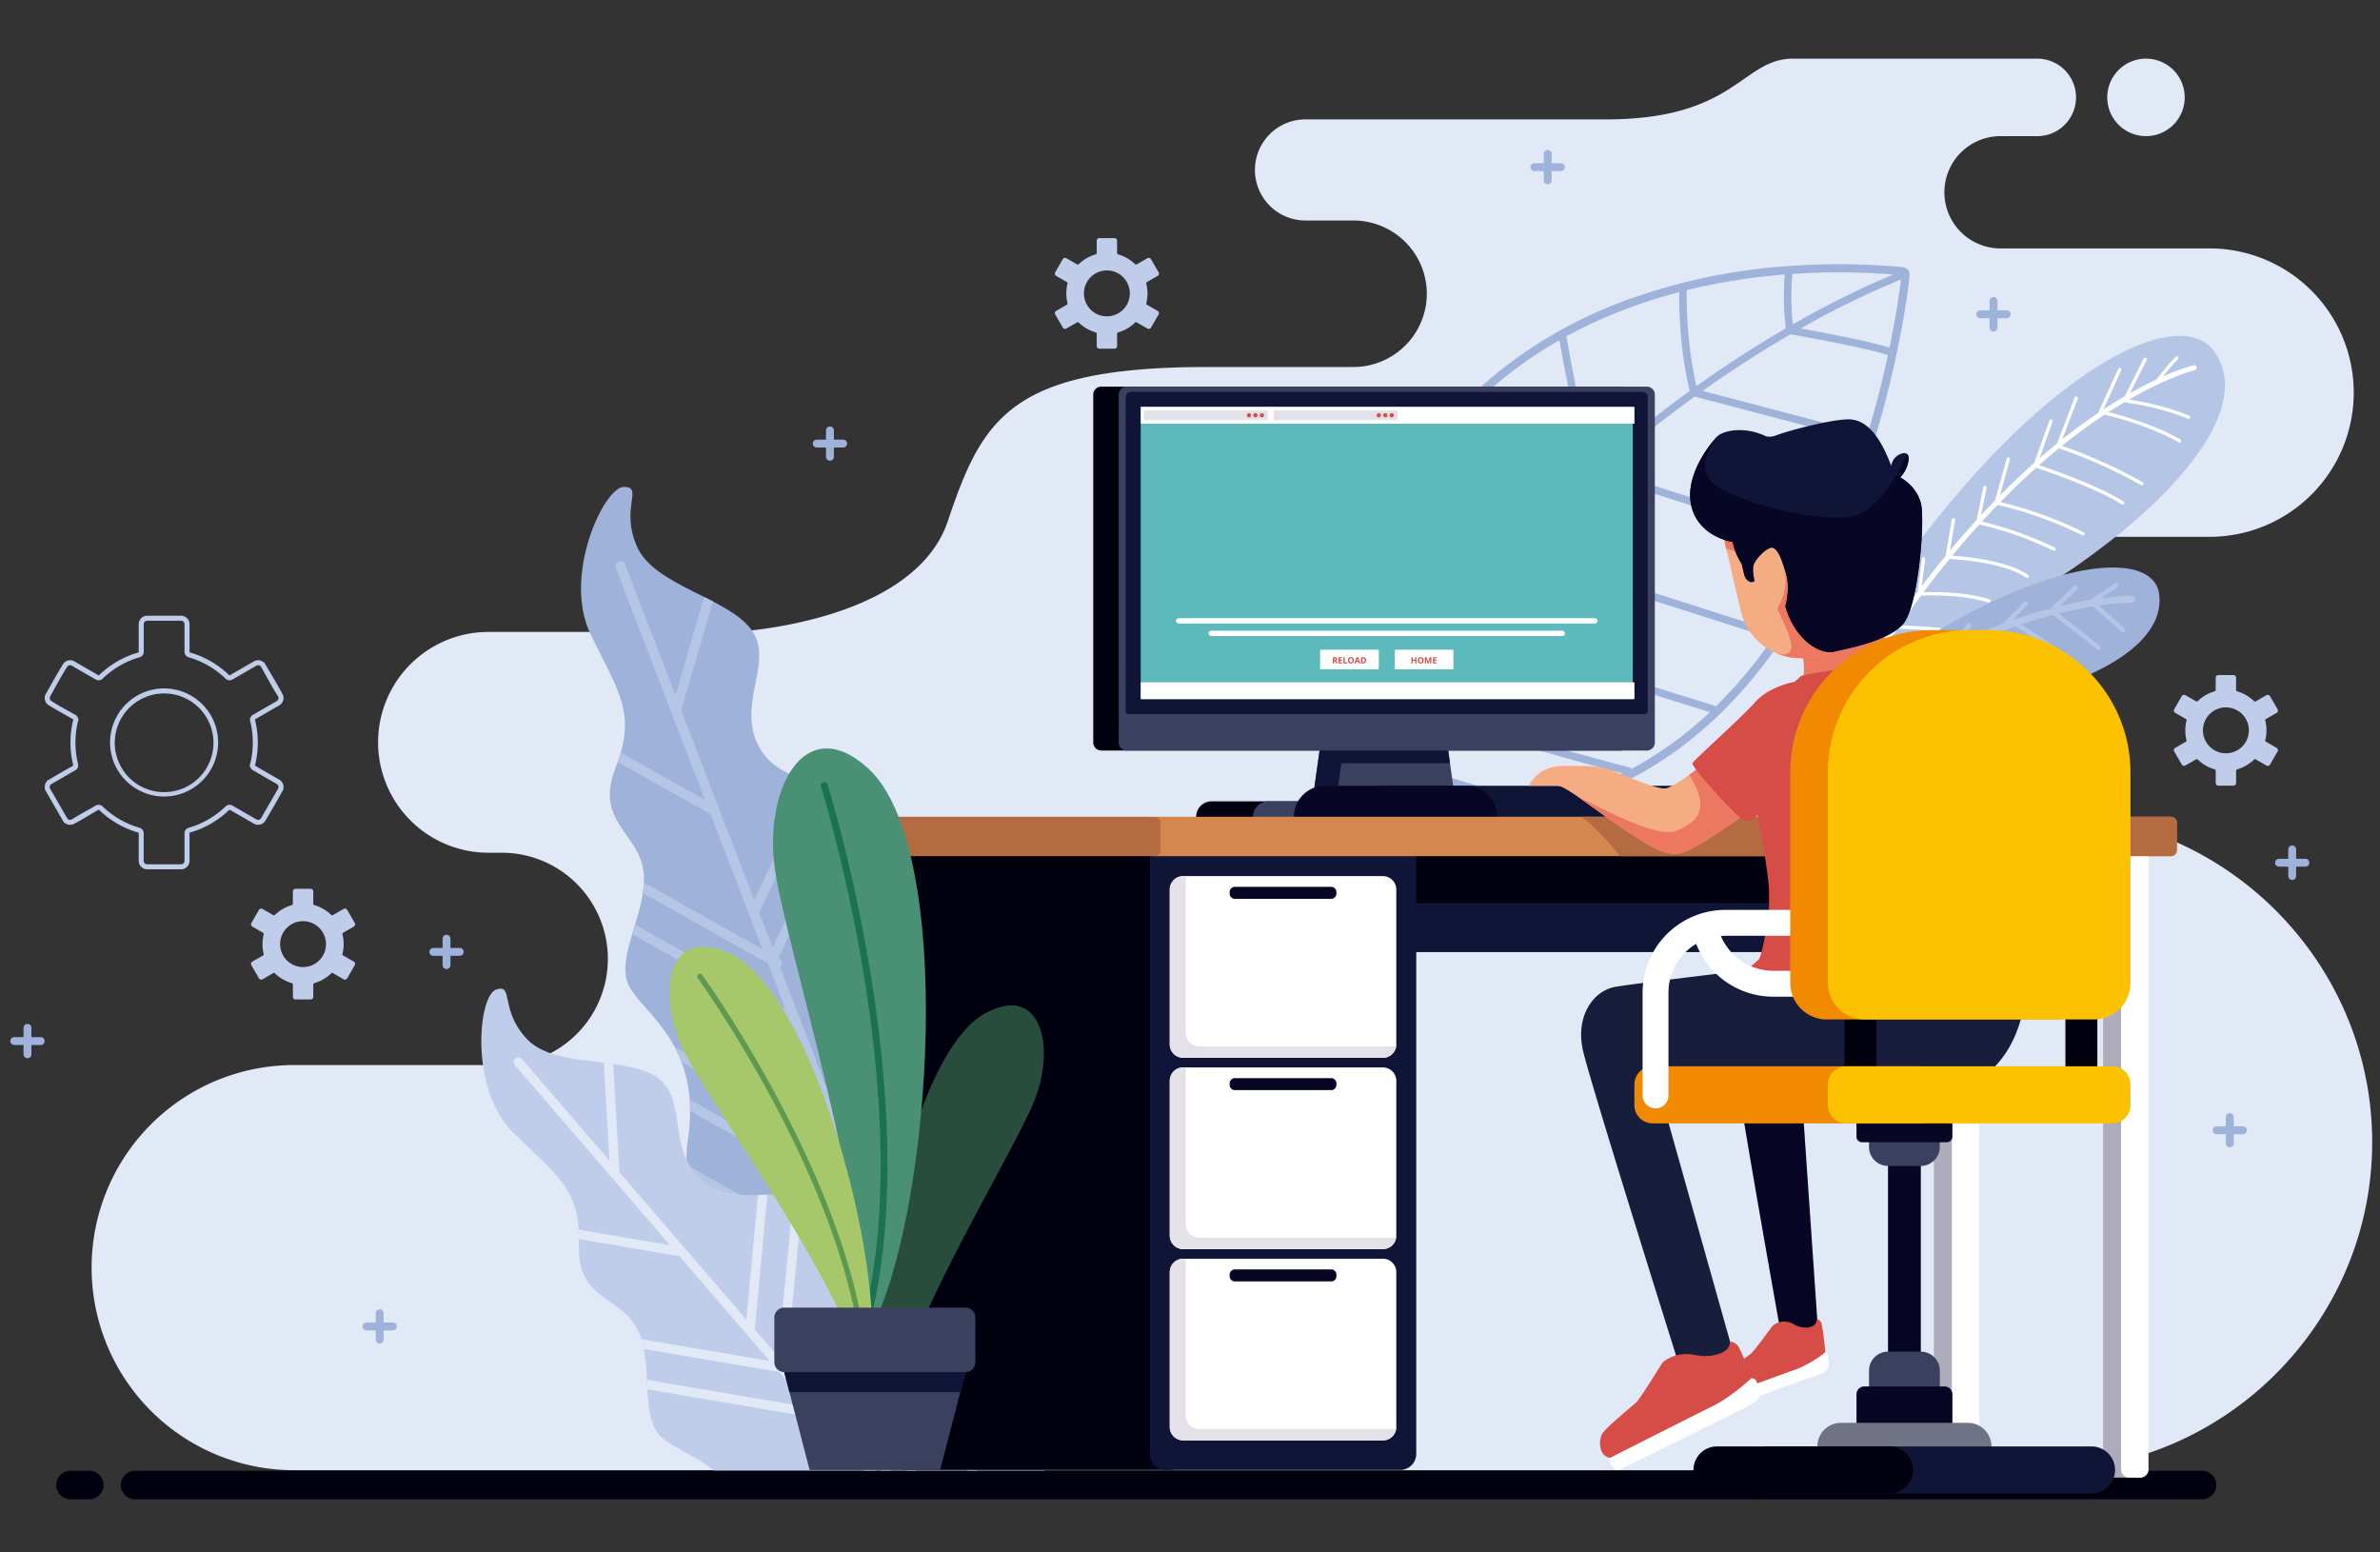 <svg xmlns="http://www.w3.org/2000/svg" xmlns:xlink="http://www.w3.org/1999/xlink" width="690" height="450" viewBox="0 0 690 450"><rect x="0" y="0" width="690" height="450" fill="#333333" stroke="none"/><defs><clipPath id="a"><rect width="684.734" height="417.596" fill="none"/></clipPath><clipPath id="c"><rect width="690" height="450"/></clipPath></defs><g id="b" clip-path="url(#c)"><g transform="translate(3 17)"><g clip-path="url(#a)"><path d="M373.408,37.218a.914.914,0,1,0-1.828,0v2.15h-2.151a.914.914,0,0,0,0,1.829h2.151v2.151a.914.914,0,1,0,1.828,0V41.2h2.15a.915.915,0,1,0,0-1.829h-2.15Z" fill="#9fb2d9" fill-rule="evenodd"/><path d="M142.276,291.73h-60a58.718,58.718,0,1,0,0,117.436H589.654c52.295,0,95.08-42.786,95.08-95.079v0c0-52.293-42.785-95.079-95.08-95.08a40.2,40.2,0,0,1,0-80.4h48.385a41.8,41.8,0,0,0,0-83.595H576.855a16.273,16.273,0,0,1,0-32.545H587.64A11.231,11.231,0,1,0,587.64,0H516.869c-14.9,0-16.565,17.607-54.213,17.607h-87.3a14.655,14.655,0,0,0,0,29.309h14.072a21.3,21.3,0,0,1,21.235,21.233h0a21.3,21.3,0,0,1-21.235,21.233H347.074c-57.192,0-65.271,14.946-75.288,44.674s-62.039,32.124-62.039,32.124H138.614a32,32,0,1,0,0,64h3.662a30.777,30.777,0,1,1,0,61.553M619.156,22.461a11.231,11.231,0,1,1,11.23-11.23,11.231,11.231,0,0,1-11.23,11.23" fill="#e1e8f6" fill-rule="evenodd"/><path d="M540.88,194.794c6.08-8.817,18.824-23.484,43.188-38.081,38.537-23.091,67.734-53.692,54.9-71.8-12.592-17.769-69.031,16.55-115.9,102.335a102.757,102.757,0,0,0,17.812,7.546" fill="#b4c5e6" fill-rule="evenodd"/><path d="M533.353,186.953a23.592,23.592,0,0,1,7.6,1.04.489.489,0,0,0,.277-.938,25.515,25.515,0,0,0-7.3-1.093q1.248-2.12,2.5-4.18c1.7-.038,7.188-.147,9.248-.034a.49.49,0,0,0,.055-.979c-1.893-.1-6.545-.026-8.7.018q2.343-3.842,4.689-7.468a113.916,113.916,0,0,1,12.4.939.49.49,0,0,0,.132-.972,115.767,115.767,0,0,0-11.912-.934q2.367-3.649,4.733-7.086a162.28,162.28,0,0,1,17.707,1.336.49.49,0,0,0,.132-.971,162.852,162.852,0,0,0-17.171-1.331q3.111-4.5,6.2-8.646c2.359-.1,12.143-.352,19.488,2a.49.49,0,0,0,.3-.933c-6.846-2.195-15.727-2.175-19.049-2.076q3.8-5.068,7.533-9.621c3.219.182,16.17,1.164,22.231,5.454a.489.489,0,0,0,.562-.8c-5.879-4.163-17.849-5.308-22.019-5.587q3.969-4.806,7.84-9.065a101.832,101.832,0,0,1,21.418,7.562.489.489,0,1,0,.441-.872,102.746,102.746,0,0,0-21.107-7.521q2.294-2.5,4.543-4.826a110.167,110.167,0,0,1,24.5,8.782.49.49,0,1,0,.427-.881,113.74,113.74,0,0,0-24.113-8.727q5.344-5.462,10.391-9.952c2.843.94,17.246,5.816,24.82,10.632a.489.489,0,0,0,.525-.824c-7.275-4.627-20.677-9.278-24.5-10.557q2.938-2.594,5.752-4.883a144.073,144.073,0,0,1,23.784,10.657.489.489,0,0,0,.49-.847,145.029,145.029,0,0,0-23.375-10.537c4.386-3.527,8.515-6.514,12.324-9.03,2.408.567,13.285,3.291,21.451,8.027a.489.489,0,0,0,.492-.845c-7.509-4.354-17.244-7.026-20.818-7.917q2.364-1.528,4.545-2.821a75.714,75.714,0,0,1,18.523,4.716.49.49,0,1,0,.354-.914,79.809,79.809,0,0,0-17.483-4.619c11.727-6.772,19.012-8.493,19.073-8.509a.734.734,0,0,0-.36-1.424,56.334,56.334,0,0,0-8.806,3.229,44,44,0,0,1,4.255-4.925.489.489,0,1,0-.509-.834c-.885.541-4.463,5.076-5.69,6.646-2.256,1.059-4.82,2.365-7.664,3.973l4.834-9.608a.489.489,0,0,0-.873-.441l-5.5,10.934c-1.949,1.14-4.017,2.417-6.185,3.841L612,90.326a.489.489,0,0,0-.889-.409l-5.869,12.828c-3.25,2.19-6.715,4.7-10.364,7.6l4.518-11.8a.491.491,0,0,0-.916-.353l-5.117,13.375c-1.664,1.351-3.361,2.772-5.094,4.281l3.828-10.636a.489.489,0,1,0-.92-.334l-4.433,12.308q-4.811,4.278-9.916,9.413l2.885-10.386a.49.49,0,0,0-.944-.263L575.41,128.03q-2.019,2.076-4.074,4.3l1.617-7.931a.489.489,0,0,0-.959-.2l-1.94,9.52q-3.82,4.192-7.738,8.9l1.506-8.841a.488.488,0,1,0-.963-.163l-1.793,10.51q-3.427,4.185-6.912,8.8l.982-7.852a.49.49,0,1,0-.972-.124l-1.194,9.557q-3.037,4.076-6.1,8.485l.049-7.088a.49.49,0,0,0-.979-.01l-.061,8.526q-2.214,3.222-4.437,6.631l-.76-6.042a.489.489,0,0,0-.97.123l.9,7.2q-2.043,3.163-4.092,6.482l-.711-3.9a.489.489,0,1,0-.963.176l.9,4.98q-1.523,2.5-3.05,5.094l-1.619-3.2a.489.489,0,0,0-.873.441l1.9,3.766q-1.245,2.124-2.487,4.308c.454.207.9.41,1.346.605q1.19-2.088,2.379-4.121" fill="#fff" fill-rule="evenodd"/><path d="M533.894,199.786c6.512-4.116,18-9.634,35.354-12.107,29.449-4.2,55.732-16.271,53.742-32.368-1.916-15.508-43.66-9.536-95.614,32.542l6.491,11.887Z" fill="#9fb2d9" fill-rule="evenodd"/><path d="M615.042,157.712a1.01,1.01,0,1,0-.014-2.02,72.279,72.279,0,0,0-8.924.749l4.8-3.243a.672.672,0,1,0-.752-1.114l-7.138,4.82c-2.612.429-5.584,1.006-8.862,1.791l5.047-4.819a.674.674,0,0,0-.93-.976l-6.763,6.459c-3.4.889-7.088,1.991-10.994,3.363l4.224-4.346a.673.673,0,0,0-.963-.939l-6.168,6.345c-4.084,1.533-8.381,3.356-12.828,5.526l3.57-4.588a.671.671,0,1,0-1.058-.826l-5.3,6.818c-4.168,2.144-8.451,4.591-12.8,7.389l1.464-3.12a.673.673,0,1,0-1.218-.571l-2.393,5.1q-4.951,3.3-9.975,7.217l1.34-3.174a.673.673,0,1,0-1.24-.525l-2.3,5.459q-2.441,1.986-4.884,4.131l.992,1.82q2.443-2.161,4.883-4.152c1.666.107,5.654.446,7.332,1.326a.673.673,0,1,0,.629-1.19c-1.483-.777-4.4-1.173-6.434-1.362q1.93-1.538,3.855-2.978a28.57,28.57,0,0,1,8.323,2.574.673.673,0,1,0,.662-1.172,27.39,27.39,0,0,0-7.51-2.5q3.975-2.9,7.894-5.4c2.243.926,9.338,3.944,12.124,6.233a.673.673,0,0,0,.855-1.039c-2.613-2.148-8.7-4.849-11.59-6.071q4.2-2.62,8.287-4.821c2.241.86,9.53,3.817,14.336,7.622a.673.673,0,1,0,.834-1.057c-4.33-3.426-10.586-6.174-13.615-7.4q2.022-1.063,4.006-2.027a65.307,65.307,0,0,1,17.465,8.743.673.673,0,0,0,.793-1.088,66.6,66.6,0,0,0-16.514-8.49,144.81,144.81,0,0,1,13.725-5.622c2.57,1.592,12.529,7.852,16.884,11.991a.672.672,0,1,0,.926-.975c-4.031-3.831-12.644-9.371-16.166-11.58,3.236-1.09,6.307-1.988,9.17-2.734,2.311,1.767,10.846,8.3,12.824,10.006a.672.672,0,1,0,.881-1.014c-1.814-1.565-8.959-7.053-12.041-9.412,3.748-.923,7.112-1.577,10-2.037,2.076,1.8,7.07,6.161,8.239,7.329a.674.674,0,1,0,.951-.954c-1.041-1.038-5.071-4.569-7.444-6.637a72.732,72.732,0,0,1,9.514-.842" fill="#b4c5e6" fill-rule="evenodd"/><path d="M386.578,213.927q-.642-8.8-.6-17.089.033-8.419.735-16.238c1.738-19.5,6.476-36.328,13.537-50.7a114.979,114.979,0,0,1,30.228-38.323,130.809,130.809,0,0,1,38.1-21.59,171.653,171.653,0,0,1,46.9-9.866c5.445-.4,10.937-.567,16.441-.519,5.57.05,11.131.328,16.648.819v0a2.282,2.282,0,0,1,2.071,2.464l-.022.158c-.224,2.149-5.185,48.222-27.633,89.85-22.7,42.108-63.224,79.689-134.638,63.137a2.272,2.272,0,0,1-1.756-2.1ZM548.119,64.03a240.085,240.085,0,0,0-29.062,14.2c6.007,1.072,19.63,3.6,25.746,5.554,2.027-9.784,2.98-16.946,3.316-19.758m-3.77,21.9-.025-.008c-7.064-2.306-25.488-5.519-28.234-5.992-7.664,4.437-16.3,9.865-25.469,16.374l47.8,12.572c2.549-8.409,4.48-16.226,5.925-22.946m-6.564,25.029L488.32,97.95a330.25,330.25,0,0,0-26.537,21.332c9.811,2.99,56.709,17.366,64.654,21.383a244.637,244.637,0,0,0,11.348-29.7m-12.27,31.673c-8-4.1-59.765-19.872-65.619-21.652-7.23,6.561-14.5,13.76-21.654,21.631l73.676,23.519a1.093,1.093,0,0,1,.254.119c3.17-4.71,6.07-9.563,8.722-14.481,1.633-3.027,3.172-6.08,4.621-9.136M510.908,168.1l-74.267-23.708c-5.561,6.217-11.036,12.846-16.344,19.9,12,4.058,73.49,23.188,73.674,23.247a1.072,1.072,0,0,1,.439.262,135.82,135.82,0,0,0,16.5-19.7m-18.191,21.328c-6.514-2.028-64.063-19.951-73.789-23.3q-6.824,9.215-13.211,19.4c14.525,7.174,63.359,19.85,63.506,19.887a1.088,1.088,0,0,1,.666.5,105.858,105.858,0,0,0,22.828-16.489m-25.311,17.765c-7.826-2.059-49.6-13.2-62.842-19.808q-4.057,6.606-7.875,13.629c5.577,2.2,30.559,11.788,46.7,13.437a1.092,1.092,0,0,1,.943.788,98.273,98.273,0,0,0,23.078-8.046m-27.849,8.954c-16.53-2.58-39.145-11.321-43.9-13.206q-2.877,5.4-5.59,11.049c18.561,4.16,34.979,4.575,49.493,2.157m-50.768-4.532q2.514-5.169,5.17-10.132c-2.227-6.182-3.881-16.891-4.688-22.9q-.111,1.1-.213,2.218-.689,7.722-.726,16.035-.027,7.136.457,14.776m1.148-38.64a1.093,1.093,0,0,1,.95.96c0,.05,1.736,15.774,4.5,24.916q3.682-6.719,7.6-13.058a212.914,212.914,0,0,1-7.2-38.63,146.3,146.3,0,0,0-5.844,25.812m7.09-29.434a1.09,1.09,0,0,1,.733.951,209.013,209.013,0,0,0,6.779,38.807q6.17-9.783,12.783-18.659c-1.283-3.79-8.721-26.373-9.76-43.157q-2.777,4.534-5.2,9.453a123.879,123.879,0,0,0-5.336,12.6m12.125-24.58a1.093,1.093,0,0,1,.512.882c.582,15.185,7.127,36.21,9.248,42.672,5.238-6.932,10.635-13.452,16.111-19.575C425.234,122.2,423.76,105.3,423.539,101.1a111.767,111.767,0,0,0-14.387,17.863M425.365,99.3a1.076,1.076,0,0,1,.315.745c0,.054.2,18.013,10.925,41.143,7.168-7.894,14.463-15.117,21.717-21.7-4.39-9.888-8.633-34.512-9.2-37.88a121.033,121.033,0,0,0-17.148,11.8q-3.4,2.813-6.608,5.9M451.08,80.509a1.058,1.058,0,0,1,.123.356c.014.078,4.334,26.312,8.828,37.075A332.3,332.3,0,0,1,486.9,96.305c-3.179-12.676-3.1-26.418-3.07-28.633q-7.359,1.923-14.445,4.534a137.684,137.684,0,0,0-18.305,8.3m34.9-13.385a1.05,1.05,0,0,1,.033.287,121.951,121.951,0,0,0,2.792,27.524c9.333-6.653,18.126-12.2,25.937-16.73a78.806,78.806,0,0,1-.308-15.635,177.657,177.657,0,0,0-28.454,4.554m30.639-4.715a.977.977,0,0,1,0,.171,77.87,77.87,0,0,0,.168,14.447,255.441,255.441,0,0,1,29.127-14.46q-6.978-.54-14.024-.606-7.6-.067-15.269.448" fill="#9fb2d9" fill-rule="evenodd"/><path d="M214.169,351.787s-21.674-11.179-17.7-38.624-12.811-36.125-17.069-44.29,5.288-21.332,4.2-32.861-14.383-14.615-8.152-30.43.961-21.82-7.243-38.762,3.952-42.831,9.729-42.687-1.266,6.2,3.812,17.46,26.5,14.689,33.2,24.1-5.078,21.892,2.569,34.6,30.435,8.767,36.461,21.1-8.341,27.116-4.163,40.048,19.568,20.26,26.045,30.649,18.607,30.29-1.258,54.051-60.433,5.636-60.433,5.636" fill="#9fb2d9" fill-rule="evenodd"/><path d="M175.559,147.631a1.41,1.41,0,0,1,2.631-1.014l89.657,232.909-3.374-.918Z" fill="#b4c5e6" fill-rule="evenodd"/><path d="M196.2,323.951q-.171-1.624-.208-3.352l58.889,33.094-5.21-13.534a1.469,1.469,0,0,1-.067-.173l-2.671-6.94L197.07,305.023c0-1.139-.046-2.243-.124-3.305l48.4,27.2-4.712-12.242-46.066-25.888a36.788,36.788,0,0,0-1.993-4.356l46.469,26.113-2.34-6.077a1.617,1.617,0,0,1-.071-.186L226.4,279.7l-46.111-25.913c.272-.913.555-1.836.835-2.767l43.687,24.551L219.7,262.3l-36.329-20.415a28.243,28.243,0,0,0,.3-3.069l34.44,19.354-3.843-9.983c-.021-.046-.039-.094-.055-.141l-11.165-29.006-26.96-15.15c.339-.947.632-1.858.885-2.74l24.485,13.761-9.748-25.325a1.257,1.257,0,0,1-.057-.148l-16.093-41.8a1.41,1.41,0,0,1,2.631-1.014L192.813,184.6l8.357-28.547q1.3.651,2.561,1.308l-9.247,31.581,10.988,28.544a.982.982,0,0,1,.043.114L215.678,244l16.044-34.4c.9.29,1.814.566,2.727.834l-17.362,37.226,3.872,10.061,21.14-44.967q1.365.465,2.655,1l-22.085,46.976.336.189a1.411,1.411,0,0,1,.107,2.4l5.708,14.828c.018.044.035.085.049.129l9.241,24,15.659-33.306q.926,1.262,1.963,2.465l-16.217,34.495,2.377,6.172,17.365-36.937q1.062,1.038,2.16,2.051L243.3,315.753l6.061,15.742c.017.041.031.08.046.122l1.677,4.357,22.246-47.318c.7.826,1.344,1.668,1.934,2.528l-22.774,48.444,6.409,16.645c.016.038.031.077.044.119l.02.048q-1.665.52-3.365.891Z" fill="#b4c5e6" fill-rule="evenodd"/><path d="M204.088,409.328c-5.963-4.641-12.092-6.743-15.336-9.745-6.459-5.977-2.106-20.893-6.792-30.917s-17.643-8.52-17.126-24.753-6.16-19.941-18.992-32.543-10.226-39.8-4.983-41.536.855,5.985,9.048,14.483,28.566,4.689,37.627,11,2.475,21.329,13.446,30.3,30.2-1.9,39.593,7.253,1.223,27.079,9.143,37.369,24.124,11.932,33.294,19.192c5.156,4.083,12.887,10.3,16.85,19.89Z" fill="#c0cdea" fill-rule="evenodd"/><path d="M247.549,409.328l-13.03-15.13L184.7,385.721c-.049-.908-.092-1.829-.14-2.756l47.2,8.028L222.893,380.7l-39.253-6.678a26.859,26.859,0,0,0-.719-2.856l37.214,6.331-6.67-7.745a1.3,1.3,0,0,1-.1-.113l-19.379-22.5-29.13-4.956c0-.961-.029-1.875-.085-2.749l26.457,4.5-16.92-19.645a1.335,1.335,0,0,1-.1-.115L146.282,291.74a1.347,1.347,0,0,1,2.041-1.758l25.38,29.47-1.668-28.373q1.375.168,2.725.353l1.844,31.389,19.071,22.144c.026.028.052.058.076.089l17.637,20.479,3.365-36.11c.9-.03,1.814-.076,2.722-.127l-3.642,39.078,6.722,7.8,4.549-47.256c.918-.012,1.823,0,2.709.041l-4.753,49.37.364.063a1.349,1.349,0,0,1,.867,2.121l9.907,11.5c.03.033.059.066.085.1L251.1,409.328Zm4.908,0,3.235-33.591c.825.559,1.681,1.086,2.559,1.585l-3.081,32.006Zm7.3,0,2.867-29.784q1.291.592,2.6,1.15l-2.757,28.634Zm17.734,0,2.134-22.172c.893.52,1.747,1.068,2.554,1.653L280.2,409.328Z" fill="#e1e8f6" fill-rule="evenodd"/><path d="M22.885,417.6H17.44a4.134,4.134,0,0,1,0-8.268h5.445a4.134,4.134,0,0,1,0,8.268" fill="#00000f" fill-rule="evenodd"/><path d="M36.16,417.6H635.421a4.134,4.134,0,1,0,0-8.268H36.16a4.134,4.134,0,0,0,0,8.268" fill="#00000f" fill-rule="evenodd"/><path d="M76.7,265.142m3.46-13.173a6.652,6.652,0,1,1-1.95,4.707,6.634,6.634,0,0,1,1.95-4.707m1.437-6.6a11.674,11.674,0,0,0-2.608,1.11,11.9,11.9,0,0,0-2.289,1.725.409.409,0,0,1-.487.06l-3.093-1.787-.017-.01a.772.772,0,0,0-1.029.291l-.014.022-2.175,3.768a.771.771,0,0,0,.281,1.048l.021.013,3.068,1.772a.407.407,0,0,1,.192.45h0a11.884,11.884,0,0,0-.259,1.407,11.981,11.981,0,0,0,0,2.866,11.758,11.758,0,0,0,.259,1.406.409.409,0,0,1-.215.464l-3.067,1.77h0a.771.771,0,0,0-.281,1.048l2.189,3.79a.767.767,0,0,0,1.046.28l.023-.011,3.072-1.773a.405.405,0,0,1,.485.059,11.811,11.811,0,0,0,2.289,1.724,11.613,11.613,0,0,0,2.625,1.115.412.412,0,0,1,.3.4v3.566a.768.768,0,0,0,.766.765h4.377a.766.766,0,0,0,.766-.765v-3.568a.411.411,0,0,1,.314-.4,11.61,11.61,0,0,0,2.608-1.111,11.75,11.75,0,0,0,2.289-1.724.408.408,0,0,1,.507-.046l3.072,1.773a.77.77,0,0,0,.582.074.756.756,0,0,0,.465-.356l.014-.022,2.176-3.768h0a.773.773,0,0,0-.279-1.048l-3.091-1.783a.409.409,0,0,1-.192-.45,11.862,11.862,0,0,0,.257-1.408,11.9,11.9,0,0,0-.257-4.273.407.407,0,0,1,.215-.463l3.068-1.772a.769.769,0,0,0,.354-.466.76.76,0,0,0-.075-.58l-.011-.022-2.176-3.77h0a.774.774,0,0,0-1.047-.282h0l-3.093,1.787a.408.408,0,0,1-.5-.069,11.854,11.854,0,0,0-2.28-1.716,11.66,11.66,0,0,0-2.625-1.115.412.412,0,0,1-.3-.394v-3.567a.765.765,0,0,0-.766-.764H82.678a.766.766,0,0,0-.766.764v3.567a.409.409,0,0,1-.314.4" fill="#c0cdea" fill-rule="evenodd"/><path d="M33.495,187.148a15.664,15.664,0,1,1-3.4,5.1,15.7,15.7,0,0,1,3.4-5.1m5.644-2.064a14.307,14.307,0,1,0,5.444-1.076,14.267,14.267,0,0,0-5.444,1.076m-1.733-11.538a25.543,25.543,0,0,0-5.665,2.416,25.733,25.733,0,0,0-2.615,1.733,26.069,26.069,0,0,0-2.388,2.038,1.641,1.641,0,0,1-1.961.238c-2.3-1.33-4.724-2.646-6.979-4.031a.971.971,0,0,0-.339-.1,1.043,1.043,0,0,0-.738.2,1,1,0,0,0-.254.289c-1.679,2.54-3.364,5.821-4.917,8.515a.946.946,0,0,0-.124.362,1.041,1.041,0,0,0,.03.4,1.024,1.024,0,0,0,.171.353,1.006,1.006,0,0,0,.29.255c2.072,1.369,4.74,2.74,6.937,4.008a1.636,1.636,0,0,1,.691.777,1.61,1.61,0,0,1,.1.342l.142.047-.16.647c-.125.509-.236,1.018-.329,1.524s-.169,1.009-.234,1.547-.112,1.045-.142,1.56-.046,1.029-.046,1.576.015,1.074.046,1.575c.03.516.079,1.037.142,1.562s.144,1.054.234,1.547.2,1.015.33,1.525a1.639,1.639,0,0,1-.847,1.852l-6.142,3.547,0,0-.728.419a.978.978,0,0,0-.461.607,1.051,1.051,0,0,0-.03.4.953.953,0,0,0,.124.361l4.546,7.88,0,0,.368.636a.975.975,0,0,0,.254.289.992.992,0,0,0,.353.172,1.036,1.036,0,0,0,.394.03.956.956,0,0,0,.36-.122c2.2-1.382,4.683-2.7,6.953-4.012a1.643,1.643,0,0,1,1.954.234l0,0a25.579,25.579,0,0,0,10.738,6.206,1.643,1.643,0,0,1,1.193,1.582l0,8.015a.954.954,0,0,0,.075.377,1.042,1.042,0,0,0,.542.543,1,1,0,0,0,.377.074H49.5a.974.974,0,0,0,.7-.293,1.045,1.045,0,0,0,.218-.324.971.971,0,0,0,.074-.377v-8.017a1.657,1.657,0,0,1,1.266-1.6,25.2,25.2,0,0,0,2.888-1.031,25.658,25.658,0,0,0,2.777-1.385,25.934,25.934,0,0,0,2.613-1.733,25.633,25.633,0,0,0,2.389-2.039,1.644,1.644,0,0,1,2.043-.185l6.862,3.96a.972.972,0,0,0,.363.123,1.054,1.054,0,0,0,.4-.031,1,1,0,0,0,.352-.172.949.949,0,0,0,.254-.289c1.63-2.842,3.286-5.673,4.918-8.515a.958.958,0,0,0,.122-.363,1.04,1.04,0,0,0-.2-.748.918.918,0,0,0-.283-.253l-6.943-4.008a1.637,1.637,0,0,1-.779-1.04l-.181-.038.181-.735q.191-.764.33-1.524c.09-.493.169-1.01.234-1.548s.113-1.046.143-1.562.046-1.027.046-1.575-.016-1.072-.046-1.574-.078-1.036-.142-1.56q-.1-.817-.235-1.551c-.093-.506-.2-1.015-.33-1.522a1.636,1.636,0,0,1,.844-1.851l6.874-3.97a.934.934,0,0,0,.287-.254.982.982,0,0,0,.172-.354,1.028,1.028,0,0,0,.028-.393.958.958,0,0,0-.122-.363c-1.679-2.5-3.36-5.831-4.918-8.516a.986.986,0,0,0-.254-.289,1.013,1.013,0,0,0-.352-.172,1.044,1.044,0,0,0-.4-.03.952.952,0,0,0-.364.125l-6.946,4.009a1.632,1.632,0,0,1-1.041.208,1.657,1.657,0,0,1-.94-.464,25.578,25.578,0,0,0-4.982-3.752,25.494,25.494,0,0,0-5.734-2.435,1.643,1.643,0,0,1-1.193-1.582l0-8.016a.961.961,0,0,0-.074-.375,1.009,1.009,0,0,0-.219-.324.983.983,0,0,0-.323-.219,1,1,0,0,0-.377-.074H39.665a.986.986,0,0,0-.377.074,1.023,1.023,0,0,0-.325.217,1,1,0,0,0-.292.7v8.016a1.647,1.647,0,0,1-1.265,1.6m-3.458-.3a27.27,27.27,0,0,0-5.7,3.3,27.374,27.374,0,0,0-2.519,2.151.177.177,0,0,1-.11.051.194.194,0,0,1-.119-.023Q22,176.7,18.5,174.672a2.388,2.388,0,0,0-.877-.277,2.507,2.507,0,0,0-.922.069,2.478,2.478,0,0,0-.857.422,2.4,2.4,0,0,0-.629.715c-1.692,2.741-3.3,5.711-4.918,8.514a2.438,2.438,0,0,0-.305.906,2.466,2.466,0,0,0,.486,1.811,2.431,2.431,0,0,0,.716.629c2.233,1.379,4.656,2.688,6.941,4.008a.185.185,0,0,1,.079.089.2.2,0,0,1,.011.122l-.16.649.009,0c-.07.314-.134.635-.194.96q-.153.832-.251,1.637t-.148,1.645c-.034.566-.052,1.121-.052,1.661s.018,1.1.052,1.66.084,1.116.148,1.648.15,1.081.251,1.636.218,1.089.346,1.611a.182.182,0,0,1-.013.126.189.189,0,0,1-.085.093c-2.551,1.363-5.141,2.965-7.663,4.422l.09.113-.077.1a2.469,2.469,0,0,0-.486,1.811,2.406,2.406,0,0,0,.306.9l5.285,9.153.1-.058a2.108,2.108,0,0,0,.164.136,2.447,2.447,0,0,0,1.808.484,2.4,2.4,0,0,0,.881-.29c2.313-1.226,4.692-2.709,6.975-4.026a.2.2,0,0,1,.23.032,27.261,27.261,0,0,0,5.278,3.977,27.068,27.068,0,0,0,6.064,2.577.2.2,0,0,1,.1.069.184.184,0,0,1,.039.118v8.015a2.431,2.431,0,0,0,.722,1.726,2.443,2.443,0,0,0,1.724.719H49.5a2.376,2.376,0,0,0,.932-.188,2.45,2.45,0,0,0,1.326-1.325,2.434,2.434,0,0,0,.187-.932v-8.017a.2.2,0,0,1,.039-.12.18.18,0,0,1,.109-.065l.031-.013a27.015,27.015,0,0,0,3.091-1.1,27.413,27.413,0,0,0,2.935-1.467,27.282,27.282,0,0,0,5.281-3.98.181.181,0,0,1,.114-.054.186.186,0,0,1,.124.032l6.942,4.006a2.394,2.394,0,0,0,.9.3,2.449,2.449,0,0,0,1.81-.484,2.425,2.425,0,0,0,.618-.7c1.823-2.931,3.546-6.144,5.286-9.155l-.093-.055c.017-.078.03-.155.04-.232a2.468,2.468,0,0,0-.063-.951,2.433,2.433,0,0,0-.423-.858,2.375,2.375,0,0,0-.713-.628L71.032,205a.2.2,0,0,1-.079-.091.188.188,0,0,1-.01-.124l.18-.734-.01,0c.062-.286.12-.578.174-.871.1-.554.186-1.1.251-1.638s.115-1.082.149-1.648.051-1.119.051-1.66-.017-1.094-.051-1.659-.084-1.115-.149-1.651-.148-1.077-.251-1.637-.217-1.087-.346-1.606a.2.2,0,0,1,.014-.128.181.181,0,0,1,.088-.091l6.934-4a2.369,2.369,0,0,0,.713-.629,2.488,2.488,0,0,0,.421-.856,2.462,2.462,0,0,0-.229-1.835c-1.653-3.061-3.548-6.147-5.3-9.175l-.1.058c-.053-.048-.107-.093-.164-.136a2.478,2.478,0,0,0-.857-.422,2.508,2.508,0,0,0-.951-.064,2.412,2.412,0,0,0-.9.3L70.1,175l0,.005-6.439,3.716a.19.19,0,0,1-.124.024.186.186,0,0,1-.11-.054l-.017-.017a27.328,27.328,0,0,0-5.261-3.961,26.911,26.911,0,0,0-6.063-2.577.192.192,0,0,1-.1-.069.178.178,0,0,1-.04-.118v-8.016a2.431,2.431,0,0,0-.721-1.726,2.473,2.473,0,0,0-.792-.531,2.412,2.412,0,0,0-.932-.188H39.665a2.417,2.417,0,0,0-.933.188,2.515,2.515,0,0,0-.794.531,2.435,2.435,0,0,0-.719,1.726v8.016a.213.213,0,0,1-.04.123.206.206,0,0,1-.107.066l-.032.01a27.229,27.229,0,0,0-3.092,1.1" fill="#c0cdea" fill-rule="evenodd"/><path d="M309.744,76.512,313.2,63.339a6.654,6.654,0,1,1-1.95,4.706,6.632,6.632,0,0,1,1.95-4.706m1.437-6.6a11.693,11.693,0,0,0-2.608,1.11,11.856,11.856,0,0,0-2.289,1.725.408.408,0,0,1-.487.06l-3.093-1.786-.016-.01a.768.768,0,0,0-.564-.064.756.756,0,0,0-.466.356l-.013.02-2.175,3.769a.77.77,0,0,0,.28,1.048l.021.013,3.068,1.771a.408.408,0,0,1,.192.45h0a11.6,11.6,0,0,0-.258,1.406,11.848,11.848,0,0,0,0,2.866,11.514,11.514,0,0,0,.259,1.408.412.412,0,0,1-.216.464l-3.067,1.77a.77.77,0,0,0-.28,1.048l2.188,3.79a.769.769,0,0,0,1.046.281l.024-.013,3.071-1.773a.407.407,0,0,1,.485.06,11.811,11.811,0,0,0,2.289,1.724,11.663,11.663,0,0,0,2.625,1.116.411.411,0,0,1,.3.393v3.567a.77.77,0,0,0,.765.766H320.1a.761.761,0,0,0,.539-.226.753.753,0,0,0,.226-.54V79.745a.411.411,0,0,1,.314-.4,11.683,11.683,0,0,0,2.609-1.111,11.9,11.9,0,0,0,2.289-1.724.406.406,0,0,1,.506-.047l3.072,1.773a.769.769,0,0,0,1.047-.281l.013-.022,2.178-3.769h0a.769.769,0,0,0-.279-1.046l-3.09-1.783a.409.409,0,0,1-.192-.451h0a11.125,11.125,0,0,0,.257-1.407,11.726,11.726,0,0,0,0-2.868,11.062,11.062,0,0,0-.257-1.4.408.408,0,0,1,.216-.464l3.068-1.771a.769.769,0,0,0,.279-1.047l-.012-.023L330.7,58.132h0a.756.756,0,0,0-.465-.356.768.768,0,0,0-.58.073h0l-3.094,1.786a.408.408,0,0,1-.495-.068,11.727,11.727,0,0,0-4.906-2.832.412.412,0,0,1-.3-.392V52.776a.77.77,0,0,0-.765-.764h-4.378a.768.768,0,0,0-.765.764v3.569a.408.408,0,0,1-.315.4" fill="#c0cdea" fill-rule="evenodd"/><path d="M634.158,203.177,637.617,190a6.658,6.658,0,1,1-1.948,4.706A6.639,6.639,0,0,1,637.617,190m1.437-6.6a11.691,11.691,0,0,0-2.607,1.11,11.828,11.828,0,0,0-2.289,1.726.412.412,0,0,1-.489.059l-3.092-1.786-.015-.009a.772.772,0,0,0-1.031.291l-.014.02-2.174,3.769a.765.765,0,0,0-.076.582.775.775,0,0,0,.357.466l.02.013,3.068,1.771a.413.413,0,0,1,.194.451,11.471,11.471,0,0,0-.26,1.406,12.276,12.276,0,0,0,0,2.867,11.488,11.488,0,0,0,.26,1.407.412.412,0,0,1-.217.464l-3.065,1.769h0a.778.778,0,0,0-.357.466.769.769,0,0,0,.076.583l2.188,3.789a.772.772,0,0,0,1.046.281l.024-.013,3.07-1.773a.411.411,0,0,1,.487.06,11.792,11.792,0,0,0,2.289,1.725,11.619,11.619,0,0,0,2.625,1.114.413.413,0,0,1,.3.4v3.566a.772.772,0,0,0,.765.766h4.379a.773.773,0,0,0,.766-.766V206.41a.409.409,0,0,1,.312-.4,11.662,11.662,0,0,0,2.609-1.11,11.887,11.887,0,0,0,2.289-1.725.407.407,0,0,1,.508-.047l3.071,1.773a.77.77,0,0,0,1.046-.281l.014-.022,2.176-3.769h0a.756.756,0,0,0,.074-.58.769.769,0,0,0-.353-.466L653.935,198a.407.407,0,0,1-.193-.451,11.716,11.716,0,0,0,.257-1.406,12.007,12.007,0,0,0,0-2.869,11.7,11.7,0,0,0-.257-1.4.408.408,0,0,1,.214-.464l3.069-1.771a.766.766,0,0,0,.353-.466.756.756,0,0,0-.074-.58l-.014-.024-2.174-3.768h0a.774.774,0,0,0-.466-.356.764.764,0,0,0-.582.073h0l-3.092,1.786a.409.409,0,0,1-.5-.068,11.727,11.727,0,0,0-4.906-2.832.41.41,0,0,1-.295-.393V179.44a.77.77,0,0,0-.766-.764h-4.379a.768.768,0,0,0-.765.764v3.568a.408.408,0,0,1-.315.4" fill="#c0cdea" fill-rule="evenodd"/><path d="M662.689,229.25a1.141,1.141,0,1,0-2.281,0v2.686h-2.686a1.141,1.141,0,0,0,0,2.283h2.686V236.9a1.141,1.141,0,1,0,2.281,0v-2.683h2.684a1.141,1.141,0,1,0,0-2.283h-2.684Z" fill="#9fb2d9" fill-rule="evenodd"/><path d="M416.228,215.273H348.21a4.49,4.49,0,0,0,0,8.979h68.018a4.49,4.49,0,1,0,0-8.979" fill="#00000f" fill-rule="evenodd"/><path d="M413.951,183.275H382.474a.561.561,0,0,0-.537.471L376.3,223.781a.4.4,0,0,0,.406.471h43.025a.4.4,0,0,0,.4-.471l-5.643-40.035a.562.562,0,0,0-.537-.471" fill="#3b405f" fill-rule="evenodd"/><path d="M432.83,215.273H364.814a4.49,4.49,0,1,0,0,8.979H432.83a4.49,4.49,0,1,0,0-8.979" fill="#3b405f" fill-rule="evenodd"/><path d="M467.064,95.072H316.273a2.332,2.332,0,0,0-2.325,2.324v100.84a2.332,2.332,0,0,0,2.325,2.325H467.064a2.331,2.331,0,0,0,2.324-2.325V97.4a2.33,2.33,0,0,0-2.324-2.324" fill="#00000f" fill-rule="evenodd"/><path d="M474.435,95.072H323.644A2.332,2.332,0,0,0,321.32,97.4v100.84a2.332,2.332,0,0,0,2.324,2.325H474.435a2.332,2.332,0,0,0,2.326-2.325V97.4a2.332,2.332,0,0,0-2.326-2.324" fill="#3b405f" fill-rule="evenodd"/><path d="M473.177,96.584H324.9a1.547,1.547,0,0,0-1.541,1.54V189.05a.961.961,0,0,0,.959.959H473.757a.96.96,0,0,0,.959-.959V98.124a1.546,1.546,0,0,0-1.539-1.54" fill="#101537" fill-rule="evenodd"/><rect width="142.64" height="84.714" transform="translate(327.721 100.941)" fill="#5eb9bd"/><path d="M385.824,204.711l-1.488,10.561h-6.842l2.072-14.711h37.291l.52,3.678H386.361a.562.562,0,0,0-.537.472" fill="#101537" fill-rule="evenodd"/><rect width="143.134" height="4.872" transform="translate(327.719 100.941)" fill="#fff"/><rect width="143.134" height="4.873" transform="translate(327.719 180.782)" fill="#fff"/><rect width="35.947" height="2.804" transform="translate(328.617 101.975)" fill="#e4e1e8"/><path d="M362.839,103.99a.614.614,0,1,0-.613-.613.613.613,0,0,0,.613.613" fill="#d64c47" fill-rule="evenodd"/><path d="M360.97,103.99a.614.614,0,1,0-.613-.613.615.615,0,0,0,.613.613" fill="#d64c47" fill-rule="evenodd"/><path d="M359.1,103.99a.614.614,0,1,0-.613-.613.615.615,0,0,0,.613.613" fill="#d64c47" fill-rule="evenodd"/><rect width="35.947" height="2.804" transform="translate(366.261 101.975)" fill="#e4e1e8"/><path d="M400.482,103.99a.614.614,0,1,0-.613-.613.613.613,0,0,0,.613.613" fill="#d64c47" fill-rule="evenodd"/><path d="M398.615,103.99a.614.614,0,1,0-.615-.613.613.613,0,0,0,.615.613" fill="#d64c47" fill-rule="evenodd"/><path d="M396.746,103.99a.614.614,0,1,0-.613-.613.615.615,0,0,0,.613.613" fill="#d64c47" fill-rule="evenodd"/><rect width="17.025" height="5.675" transform="translate(379.716 171.326)" fill="#fff"/><rect width="17.025" height="5.675" transform="translate(401.339 171.326)" fill="#fff"/><path d="M383.8,174.624v.684h-.378v-1.783h.519a.893.893,0,0,1,.538.133.472.472,0,0,1,.174.4.477.477,0,0,1-.086.279.571.571,0,0,1-.246.192q.4.6.524.777h-.419l-.425-.684Zm0-.307h.121a.465.465,0,0,0,.265-.06.216.216,0,0,0,.086-.188.2.2,0,0,0-.088-.18.527.527,0,0,0-.27-.053H383.8Z" fill="#d64c47"/><path d="M386.1,175.307h-1.026v-1.782H386.1v.31h-.648v.391h.6v.31h-.6V175h.648Z" fill="#d64c47"/><path d="M386.47,175.307v-1.782h.378V175h.723v.312Z" fill="#d64c47"/><path d="M389.5,174.414a.963.963,0,0,1-.22.68.95.95,0,0,1-1.258,0,1.166,1.166,0,0,1,0-1.362.825.825,0,0,1,.631-.235.809.809,0,0,1,.628.237.965.965,0,0,1,.218.68m-1.3,0a.75.75,0,0,0,.113.45.4.4,0,0,0,.339.151c.3,0,.452-.2.452-.6s-.149-.6-.449-.6a.4.4,0,0,0-.341.152.742.742,0,0,0-.114.45" fill="#d64c47"/><path d="M390.958,175.307l-.13-.424h-.65l-.128.424h-.408l.629-1.789h.462l.632,1.789Zm-.22-.741c-.119-.384-.187-.6-.2-.652s-.027-.09-.033-.119q-.041.156-.23.771Z" fill="#d64c47"/><path d="M393.068,174.4a.88.88,0,0,1-.251.675,1.028,1.028,0,0,1-.724.233h-.5v-1.782h.56a.94.94,0,0,1,.677.231.846.846,0,0,1,.242.643m-.393.01q0-.574-.507-.574h-.2v1.16h.162c.363,0,.546-.195.546-.586" fill="#d64c47"/><path d="M407.653,175.307h-.377v-.769h-.7v.769h-.378v-1.782h.378v.7h.7v-.7h.377Z" fill="#d64c47"/><path d="M409.72,174.414a.963.963,0,0,1-.22.68.95.95,0,0,1-1.258,0,1.166,1.166,0,0,1,0-1.362.825.825,0,0,1,.631-.235.809.809,0,0,1,.628.237.965.965,0,0,1,.218.68m-1.3,0a.75.75,0,0,0,.113.45.4.4,0,0,0,.339.151c.3,0,.452-.2.452-.6s-.149-.6-.449-.6a.4.4,0,0,0-.341.152.743.743,0,0,0-.114.45" fill="#d64c47"/><path d="M410.843,175.307l-.429-1.4h-.01c.014.284.022.474.022.569v.829h-.337v-1.782h.514l.422,1.363h.007l.448-1.363h.513v1.782h-.351v-.843c0-.04,0-.086,0-.138s.007-.19.016-.415h-.011l-.459,1.4Z" fill="#d64c47"/><path d="M413.469,175.307h-1.026v-1.782h1.026v.31h-.648v.391h.6v.31h-.6V175h.648Z" fill="#d64c47"/><path d="M338.72,162.2H459.361a.767.767,0,1,1,0,1.535H338.72a.767.767,0,1,1,0-1.535" fill="#fff" fill-rule="evenodd"/><path d="M348.171,165.829H449.909a.768.768,0,1,1,0,1.535H348.171a.768.768,0,1,1,0-1.535" fill="#fff" fill-rule="evenodd"/><path d="M397.982,210.781h88.424a8.981,8.981,0,1,1,0,17.963H397.982a8.981,8.981,0,0,1,0-17.963" fill="#101537" fill-rule="evenodd"/><path d="M381.105,210.781H422.06a8.981,8.981,0,0,1,0,17.963H381.105a8.981,8.981,0,1,1,0-17.963" fill="#070725" fill-rule="evenodd"/><path d="M335.439,225.472H609.63a5.042,5.042,0,0,1,5.027,5.027v23.462a5.042,5.042,0,0,1-5.027,5.027H335.439a5.041,5.041,0,0,1-5.026-5.027V230.5a5.041,5.041,0,0,1,5.026-5.027" fill="#101537" fill-rule="evenodd"/><path d="M335.3,225.472H609.769a4.974,4.974,0,0,1,4.889,5.027v9.228a4.972,4.972,0,0,1-4.889,5.026H335.3a4.972,4.972,0,0,1-4.888-5.026V230.5a4.974,4.974,0,0,1,4.888-5.027" fill="#00000f" fill-rule="evenodd"/><path d="M260.094,225.889h75.864a5.229,5.229,0,0,1,5.213,5.21V403.886a5.229,5.229,0,0,1-5.213,5.211H260.094a5.229,5.229,0,0,1-5.212-5.211V231.1a5.228,5.228,0,0,1,5.212-5.21" fill="#00000f" fill-rule="evenodd"/><path d="M335.02,225.889h67.911a4.678,4.678,0,0,1,4.664,4.665V404.431a4.678,4.678,0,0,1-4.664,4.666H335.02a4.678,4.678,0,0,1-4.667-4.666V230.554a4.678,4.678,0,0,1,4.667-4.665" fill="#101537" fill-rule="evenodd"/><path d="M332.125,219.762H626.388a1.717,1.717,0,0,1,1.713,1.713v7.995a1.718,1.718,0,0,1-1.713,1.713H332.125a1.718,1.718,0,0,1-1.713-1.713v-7.995a1.717,1.717,0,0,1,1.713-1.713" fill="#d58750" fill-rule="evenodd"/><path d="M247.717,219.762h84.012a1.717,1.717,0,0,1,1.713,1.713v7.995a1.718,1.718,0,0,1-1.713,1.713H247.717A1.718,1.718,0,0,1,246,229.47v-7.995a1.718,1.718,0,0,1,1.713-1.713" fill="#b56b41" fill-rule="evenodd"/><path d="M340.023,236.964h57.9a3.9,3.9,0,0,1,3.89,3.889v44.883a3.9,3.9,0,0,1-3.89,3.889h-57.9a3.9,3.9,0,0,1-3.891-3.889V240.853a3.9,3.9,0,0,1,3.891-3.889" fill="#fff" fill-rule="evenodd"/><path d="M401.771,286.317H344.658a3.9,3.9,0,0,1-3.487-2.171,3.846,3.846,0,0,1-.4-1.72V237.544a3.817,3.817,0,0,1,.043-.58h-.788a3.9,3.9,0,0,0-3.89,3.889v44.884a3.9,3.9,0,0,0,3.89,3.888h57.9a3.9,3.9,0,0,0,3.846-3.308" fill="#e4e1e8" fill-rule="evenodd"/><path d="M355,240.07h27.945a1.506,1.506,0,0,1,1.5,1.5v.473a1.507,1.507,0,0,1-1.5,1.5H355a1.507,1.507,0,0,1-1.5-1.5v-.473a1.506,1.506,0,0,1,1.5-1.5" fill="#070725" fill-rule="evenodd"/><path d="M340.023,292.414h57.9a3.9,3.9,0,0,1,3.89,3.891v44.881a3.9,3.9,0,0,1-3.89,3.891h-57.9a3.9,3.9,0,0,1-3.891-3.891V296.3a3.9,3.9,0,0,1,3.891-3.891" fill="#fff" fill-rule="evenodd"/><path d="M401.771,341.766H344.658a3.9,3.9,0,0,1-3.487-2.17,3.834,3.834,0,0,1-.4-1.72V292.994a3.836,3.836,0,0,1,.043-.58h-.788a3.9,3.9,0,0,0-3.89,3.891v44.882a3.9,3.9,0,0,0,3.89,3.891h57.9a3.906,3.906,0,0,0,3.846-3.312" fill="#e4e1e8" fill-rule="evenodd"/><path d="M355,295.52h27.945a1.507,1.507,0,0,1,1.5,1.5v.472a1.507,1.507,0,0,1-1.5,1.5H355a1.507,1.507,0,0,1-1.5-1.5v-.472a1.507,1.507,0,0,1,1.5-1.5" fill="#070725" fill-rule="evenodd"/><path d="M340.023,347.865h57.9a3.9,3.9,0,0,1,3.89,3.892v44.881a3.9,3.9,0,0,1-3.89,3.89h-57.9a3.9,3.9,0,0,1-3.891-3.89V351.757a3.9,3.9,0,0,1,3.891-3.892" fill="#fff" fill-rule="evenodd"/><path d="M401.771,397.218H344.658a3.9,3.9,0,0,1-3.487-2.17,3.845,3.845,0,0,1-.4-1.722v-44.88a3.853,3.853,0,0,1,.043-.582h-.788a3.9,3.9,0,0,0-3.89,3.892v44.881a3.9,3.9,0,0,0,3.89,3.891h57.9a3.9,3.9,0,0,0,3.846-3.31" fill="#e4e1e8" fill-rule="evenodd"/><path d="M355,350.971h27.945a1.506,1.506,0,0,1,1.5,1.5v.474a1.5,1.5,0,0,1-1.5,1.5H355a1.5,1.5,0,0,1-1.5-1.5v-.474a1.506,1.506,0,0,1,1.5-1.5" fill="#070725" fill-rule="evenodd"/><path d="M568.6,225.889H558.128a.465.465,0,0,0-.463.463v184.5a.466.466,0,0,0,.463.465H568.6a.466.466,0,0,0,.465-.465v-184.5a.464.464,0,0,0-.465-.463" fill="#aeabba" fill-rule="evenodd"/><path d="M568.5,225.889H565.23a2.344,2.344,0,0,0-2.338,2.336V408.978a2.346,2.346,0,0,0,2.338,2.337H568.5a2.346,2.346,0,0,0,2.338-2.337V228.225a2.344,2.344,0,0,0-2.338-2.336" fill="#fff" fill-rule="evenodd"/><path d="M617.65,225.889H607.175a.463.463,0,0,0-.463.463v184.5a.464.464,0,0,0,.463.465H617.65a.467.467,0,0,0,.465-.465v-184.5a.466.466,0,0,0-.465-.463" fill="#aeabba" fill-rule="evenodd"/><path d="M617.541,225.889h-3.267a2.343,2.343,0,0,0-2.336,2.336V408.978a2.345,2.345,0,0,0,2.336,2.337h3.267a2.344,2.344,0,0,0,2.337-2.337V228.225a2.342,2.342,0,0,0-2.337-2.336" fill="#fff" fill-rule="evenodd"/><path d="M455.535,219.762H626.388a1.716,1.716,0,0,1,1.713,1.713v7.995a1.717,1.717,0,0,1-1.713,1.713H466.66a63.868,63.868,0,0,0-11.125-11.421" fill="#b56b41" fill-rule="evenodd"/><path d="M517.578,170.185l2.146,3.588s.835,4.355-.408,7.336,14.235,6.206,14.235,6.206l12-9.684,2.648-3.309s-5.627-6.124-5.959-8.773-24.66,4.636-24.66,4.636" fill="#ed7862" fill-rule="evenodd"/><path d="M490.843,204.492s-8.109,6.537-10.924,7.033-15.141-5.213-17.625-5.875-8.025-.662-11.916-.662-8.027,1.489-10.1,5.793h8.276c2.234,0,9.765,6.122,17.047,11.088s13.074,9.1,17.877,8.606,21.349-12.91,21.349-12.91Z" fill="#f5ac83" fill-rule="evenodd"/><path d="M465.605,221.868c7.283,4.965,13.074,9.1,17.877,8.607s21.35-12.911,21.35-12.911l-13.989-13.073s-1.876,1.51-4.132,3.132c5.894,9.364,3.237,13.409-3.677,16.175-5.544,2.218-19.643-5.489-28.507-9.794,3.194,2.206,7.169,5.2,11.078,7.864" fill="#ed7862" fill-rule="evenodd"/><path d="M557.011,280.882s-41.869-.38-47.047.063-10.168,5.895-9.306,14.31,12.582,73.994,12.582,73.994a4.934,4.934,0,0,0,1.7.772c.91.185,8.4,1.422,8.4,1.422l.506-6.084-4.383-63.792,38.617-7.047Z" fill="#070725" fill-rule="evenodd"/><path d="M523.845,365.359a2.073,2.073,0,0,1,1.264,1.362,66.345,66.345,0,0,1,1.113,9.4c-.074,1.034-2.656,3.036-7.076,4.912s-21.242,6.788-21.242,6.788l-.186-.611a2.259,2.259,0,0,1-1.113-1.38,6.359,6.359,0,0,1,.709-4.635c.918-1.308,6.351-5.032,7.344-5.83s5.908-7.645,6.308-8.1a5.284,5.284,0,0,1,6.07-.392c3.075,1.714,6.553,1.107,6.809-1.511" fill="#d64c47" fill-rule="evenodd"/><path d="M497.718,387.21s16.777-6.157,20.457-7.452a33.939,33.939,0,0,0,8.006-4.787,1.392,1.392,0,0,1,.721.76c.127.49.224,2.205.267,2.567a2.908,2.908,0,0,1-1.92,2.771c-1.838.789-25.279,9.047-26.349,9.4s-1.5-2.485-1.5-2.485-.067-.606.322-.775" fill="#fff" fill-rule="evenodd"/><path d="M582.937,254.89S471.027,267.813,464.9,269.136s-11.254,8.606-8.936,18.538,27.4,89.677,27.4,89.677a5.947,5.947,0,0,0,2.152.662c1.117.082,10.264.412,10.264.412l3.6-3.681L479.347,303.56l81.76-4.138c22.935-3.7,26.047-31.623,21.83-44.532" fill="#181d3b" fill-rule="evenodd"/><path d="M504.2,263.416s8.938,6.621,14.316,4.468,31.2-46.756,31.2-46.756L537.3,176.441a116.566,116.566,0,0,0-18.123,2.484l-1.864,1.7s-7.279,1.24-11.418,5.874-17.709,16.716-18.207,17.708,11.834,14.565,14.981,16.717a2.551,2.551,0,0,0,2.4-.414l1.492-1.2s3.311,17.236,3.311,22.344v5.106s-1.738,13.181-3.061,14.423-2.611,2.238-2.611,2.238" fill="#d64c47" fill-rule="evenodd"/><path d="M544.16,271.911a3.753,3.753,0,1,0,0-7.506h-33.1a16.522,16.522,0,0,1-16.048-12.89,60.839,60.839,0,0,0-6.881,3.335,24.04,24.04,0,0,0,22.929,17.061Z" fill="#fff" fill-rule="evenodd"/><rect width="9.512" height="78.245" transform="translate(544.363 301.65)" fill="#070725"/><rect width="9.268" height="21.185" transform="translate(531.742 275.365)" fill="#00000f"/><rect width="9.268" height="21.185" transform="translate(595.792 275.365)" fill="#00000f"/><path d="M544.365,320.972h9.51a5.524,5.524,0,0,0,5.506-5.507V305.292a5.522,5.522,0,0,0-5.506-5.505h-9.51a5.522,5.522,0,0,0-5.506,5.505v10.173a5.524,5.524,0,0,0,5.506,5.507" fill="#3b405f" fill-rule="evenodd"/><path d="M536.794,314.1h24.648a1.583,1.583,0,0,0,1.579-1.579V299.723a1.582,1.582,0,0,0-1.579-1.578H536.794a1.581,1.581,0,0,0-1.576,1.578v12.793a1.582,1.582,0,0,0,1.576,1.579" fill="#070725" fill-rule="evenodd"/><path d="M476.132,292.084h77.125a5.31,5.31,0,0,1,5.295,5.3v5.959a5.31,5.31,0,0,1-5.295,5.3H476.132a5.312,5.312,0,0,1-5.3-5.3V297.38a5.312,5.312,0,0,1,5.3-5.3" fill="#f18a00" fill-rule="evenodd"/><path d="M532.236,292.084h77.125a5.313,5.313,0,0,1,5.3,5.3v5.959a5.313,5.313,0,0,1-5.3,5.3H532.236a5.312,5.312,0,0,1-5.3-5.3V297.38a5.312,5.312,0,0,1,5.3-5.3" fill="#fcc100" fill-rule="evenodd"/><path d="M544.365,374.8h9.51a5.523,5.523,0,0,1,5.506,5.506v10.173a5.522,5.522,0,0,1-5.506,5.505h-9.51a5.522,5.522,0,0,1-5.506-5.505V380.3a5.523,5.523,0,0,1,5.506-5.506" fill="#3b405f" fill-rule="evenodd"/><path d="M537.5,384.885h23.246a2.285,2.285,0,0,1,2.279,2.279v18.474a2.285,2.285,0,0,1-2.279,2.277H537.5a2.284,2.284,0,0,1-2.277-2.277V387.164a2.283,2.283,0,0,1,2.277-2.279" fill="#070725" fill-rule="evenodd"/><path d="M574.359,402.271h0a6.846,6.846,0,0,1-6.826,6.826H530.707a6.826,6.826,0,1,1,0-13.653h36.826a6.847,6.847,0,0,1,6.826,6.827" fill="#707386" fill-rule="evenodd"/><path d="M610.191,409.1h0a6.849,6.849,0,0,1-6.826,6.827H509.771a6.827,6.827,0,1,1,0-13.653h93.594a6.846,6.846,0,0,1,6.826,6.826" fill="#101537" fill-rule="evenodd"/><path d="M551.6,409.1h0a6.848,6.848,0,0,1-6.828,6.827h-49.9a6.827,6.827,0,1,1,0-13.653h49.9A6.846,6.846,0,0,1,551.6,409.1" fill="#00000f" fill-rule="evenodd"/><path d="M530.257,246.755a3.753,3.753,0,1,1,0,7.507h-33.1A16.5,16.5,0,0,0,480.716,270.7v29.832a3.753,3.753,0,0,1-7.506,0V270.7a24.009,24.009,0,0,1,23.947-23.945Z" fill="#fff" fill-rule="evenodd"/><path d="M603.734,206.768a41.251,41.251,0,0,0-41.131-41.13h-5.457a41.251,41.251,0,0,0-41.131,41.13v61.173a10.6,10.6,0,0,0,10.573,10.571h66.574a10.6,10.6,0,0,0,10.572-10.571Z" fill="#f18a00" fill-rule="evenodd"/><path d="M614.658,206.768a41.251,41.251,0,0,0-41.131-41.13H568.07a41.251,41.251,0,0,0-41.131,41.13v61.173a10.6,10.6,0,0,0,10.572,10.571h66.575a10.6,10.6,0,0,0,10.572-10.571Z" fill="#fcc100" fill-rule="evenodd"/><path d="M498.5,371.889a3.217,3.217,0,0,1,2.342,1.214c.91,1.2,4.138,9.475,4.3,10.717s-3.31,4.385-9.681,7.943-31.24,14.482-31.24,14.482l-.455-.663a3.323,3.323,0,0,1-2.11-1.283,6.008,6.008,0,0,1-.166-5.668c1.074-1.82,8.522-7.861,9.846-9.1s7.119-10.8,7.615-11.461,4.1-3.394,9.352-2.319,10.509-.7,10.193-3.859" fill="#d64c47" fill-rule="evenodd"/><path d="M463.771,405.582s24.455-12.375,29.834-15.022,11.164-8.081,11.164-8.081,1,.137,1.332.674a30.211,30.211,0,0,1,1.117,2.938c.164.415.414,2.357-2.236,3.847s-36.908,18.373-38.479,19.117-3.021-2.462-3.021-2.462-.268-.694.289-1.011" fill="#fff" fill-rule="evenodd"/><path d="M510.453,119.823l3.975-.931a17.771,17.771,0,0,1,21.287,13.217l4.445,19a17.772,17.772,0,0,1-13.219,21.29l-3.97.929a17.771,17.771,0,0,1-21.291-13.216l-4.444-19a17.772,17.772,0,0,1,13.217-21.288" fill="#f5ac83" fill-rule="evenodd"/><path d="M536.224,134.288,540.16,151.1A17.775,17.775,0,0,1,526.941,172.4l-3.971.928a17.6,17.6,0,0,1-11.318-1.122c.469.2,3.838,1.509,4.588-.97.808-2.666-3.795-11.228-3.795-11.228a1.074,1.074,0,0,1,.08-1.091,15.936,15.936,0,0,0,1.875-10.936c-1.149-5.705,6.228-9.683,6.228-9.683l-17.07,4.624v3.474a8.165,8.165,0,0,0-6.1-4.311l-.226-.971a17.638,17.638,0,0,1,1.816-12.688c5.666.691,24.209,3.055,37.172,5.866" fill="#ed7862" fill-rule="evenodd"/><path d="M504.7,151.72s-1.547-.166-2.059-2.347-.675-2.9-.675-2.9a18.232,18.232,0,0,1-2.621-6.364s-10.1-1.411-12.059-10.76,6.74-19.229,8.021-20.207,6.653-2.839,13.4.185c0,0,1.146.713,3.353-.179s14.588-4.4,20.577-4.589,9.851,5.993,12.66,13.484a4.371,4.371,0,0,1,3.369-3.656c3.019-.631,1.4,5.029-.783,6.973,0,0,5.146,2.644,6.131,8.146s-.879,29.777-5.479,34.624-16.2,6.913-19.9,7.777-11.036-2.954-14.018-13.12c0,0,1.459-5.056.258-9.225s-2.3-7.234-3.858-7.774-5.406,3.49-5.736,5.3a11.337,11.337,0,0,0,.4,4.282,1.458,1.458,0,0,1-.979.344" fill="#101537" fill-rule="evenodd"/><path d="M504.7,151.72s-1.547-.166-2.059-2.347-.675-2.9-.675-2.9a18.278,18.278,0,0,1-2.621-6.365s-10.1-1.41-12.059-10.759,6.74-19.229,8.021-20.207c0,0-9.519,10.387.983,15.721s26.012,8.723,36.189,8.077,17.409-18.3,17.412-18.316c1.168,1.111-.234,5.154-2.013,6.736,0,0,5.146,2.644,6.131,8.146s-.879,29.777-5.479,34.624-16.2,6.913-19.9,7.777-11.038-2.954-14.018-13.12c0,0,1.457-5.056.258-9.225s-2.3-7.234-3.856-7.774-5.408,3.49-5.738,5.3a11.337,11.337,0,0,0,.4,4.282,1.464,1.464,0,0,1-.979.344" fill="#070725" fill-rule="evenodd"/><path d="M644.595,306.8a1.141,1.141,0,1,0-2.283,0v2.684h-2.686a1.141,1.141,0,0,0,0,2.282h2.686v2.683a1.141,1.141,0,1,0,2.283,0v-2.683h2.684a1.141,1.141,0,1,0,0-2.282h-2.684Z" fill="#9fb2d9" fill-rule="evenodd"/><path d="M576.093,70.276a1.142,1.142,0,1,0-2.283,0v2.685h-2.684a1.141,1.141,0,0,0,0,2.282h2.684v2.684a1.142,1.142,0,1,0,2.283,0V75.243h2.684a1.141,1.141,0,1,0,0-2.282h-2.684Z" fill="#9fb2d9" fill-rule="evenodd"/><path d="M446.843,27.623a1.14,1.14,0,1,0-2.281,0v2.685h-2.684a1.142,1.142,0,1,0,0,2.283h2.684v2.684a1.14,1.14,0,1,0,2.281,0V32.591h2.685a1.141,1.141,0,0,0,0-2.283h-2.685Z" fill="#9fb2d9" fill-rule="evenodd"/><path d="M127.6,255.1a1.142,1.142,0,0,0-2.284,0v2.684h-2.684a1.142,1.142,0,0,0,0,2.284h2.684v2.684a1.142,1.142,0,0,0,2.284,0v-2.684h2.684a1.142,1.142,0,0,0,0-2.284H127.6Z" fill="#9fb2d9" fill-rule="evenodd"/><path d="M238.755,107.757a1.142,1.142,0,0,0-2.284,0v2.685h-2.683a1.141,1.141,0,0,0,0,2.283h2.683v2.683a1.142,1.142,0,1,0,2.284,0v-2.683h2.684a1.141,1.141,0,1,0,0-2.283h-2.684Z" fill="#9fb2d9" fill-rule="evenodd"/><path d="M108.214,363.669a1.141,1.141,0,0,0-2.282,0v2.684h-2.685a1.142,1.142,0,0,0,0,2.284h2.685v2.684a1.141,1.141,0,0,0,2.282,0v-2.684H110.9a1.142,1.142,0,0,0,0-2.284h-2.684Z" fill="#9fb2d9" fill-rule="evenodd"/><path d="M6.108,280.95a1.141,1.141,0,0,0-2.283,0v2.685H1.141a1.141,1.141,0,0,0,0,2.283H3.825V288.6a1.141,1.141,0,1,0,2.283,0v-2.683H8.792a1.141,1.141,0,1,0,0-2.283H6.108Z" fill="#9fb2d9" fill-rule="evenodd"/><path d="M282.832,276.605c16.178-8.6,20.285,10.11,13.994,25.6s-38.564,67.6-40.249,88.262c-.654,8.009-2.147,7.135-3.425,1.519-6.376-28.015,7.41-103.549,29.68-115.384" fill="#294d3c" fill-rule="evenodd"/><path d="M248.577,205.623c-18.551-16.7-30.149,6.676-26.942,29.23s28.684,102.076,24.1,129.95c-1.778,10.8.485,10.14,4.027,3.136,17.668-34.929,24.354-139.325-1.182-162.316" fill="#4a9075" fill-rule="evenodd"/><path d="M245.345,372.547c.4,1.036,1.278.523,2.46-1.2,19.333-64.4-10.784-160.623-10.879-160.932a1,1,0,0,0-1.92.593c.1.311,30.623,97.845,10.339,161.54" fill="#1b7154" fill-rule="evenodd"/><path d="M208.061,259.133c-17.976-7.825-20.8,12.477-12.795,28.478s46.773,68.9,50.295,90.8c1.363,8.491,2.883,7.434,3.779,1.336C253.806,349.33,232.8,269.9,208.061,259.133" fill="#a6c86b" fill-rule="evenodd"/><path d="M247.2,384.277c.553.673,1.082.069,1.533-1.508-1.627-52.783-48.01-116.961-48.157-117.169a.79.79,0,0,0-1.284.921c.149.207,47.164,65.261,47.908,117.756" fill="#5f9850" fill-rule="evenodd"/><path d="M233.371,372.589H267.9l9.015,8.137L269.553,409.1H231.719l-7.364-28.371Z" fill="#3b405f" fill-rule="evenodd"/><path d="M224.355,362.033h52.562a2.865,2.865,0,0,1,2.858,2.857v12.978a2.866,2.866,0,0,1-2.858,2.858H224.355a2.869,2.869,0,0,1-2.86-2.858V364.89a2.867,2.867,0,0,1,2.86-2.857" fill="#3b405f" fill-rule="evenodd"/><path d="M276.918,380.726l-1.514,5.831H225.868l-1.514-5.831Z" fill="#101537" fill-rule="evenodd"/></g></g></g></svg>